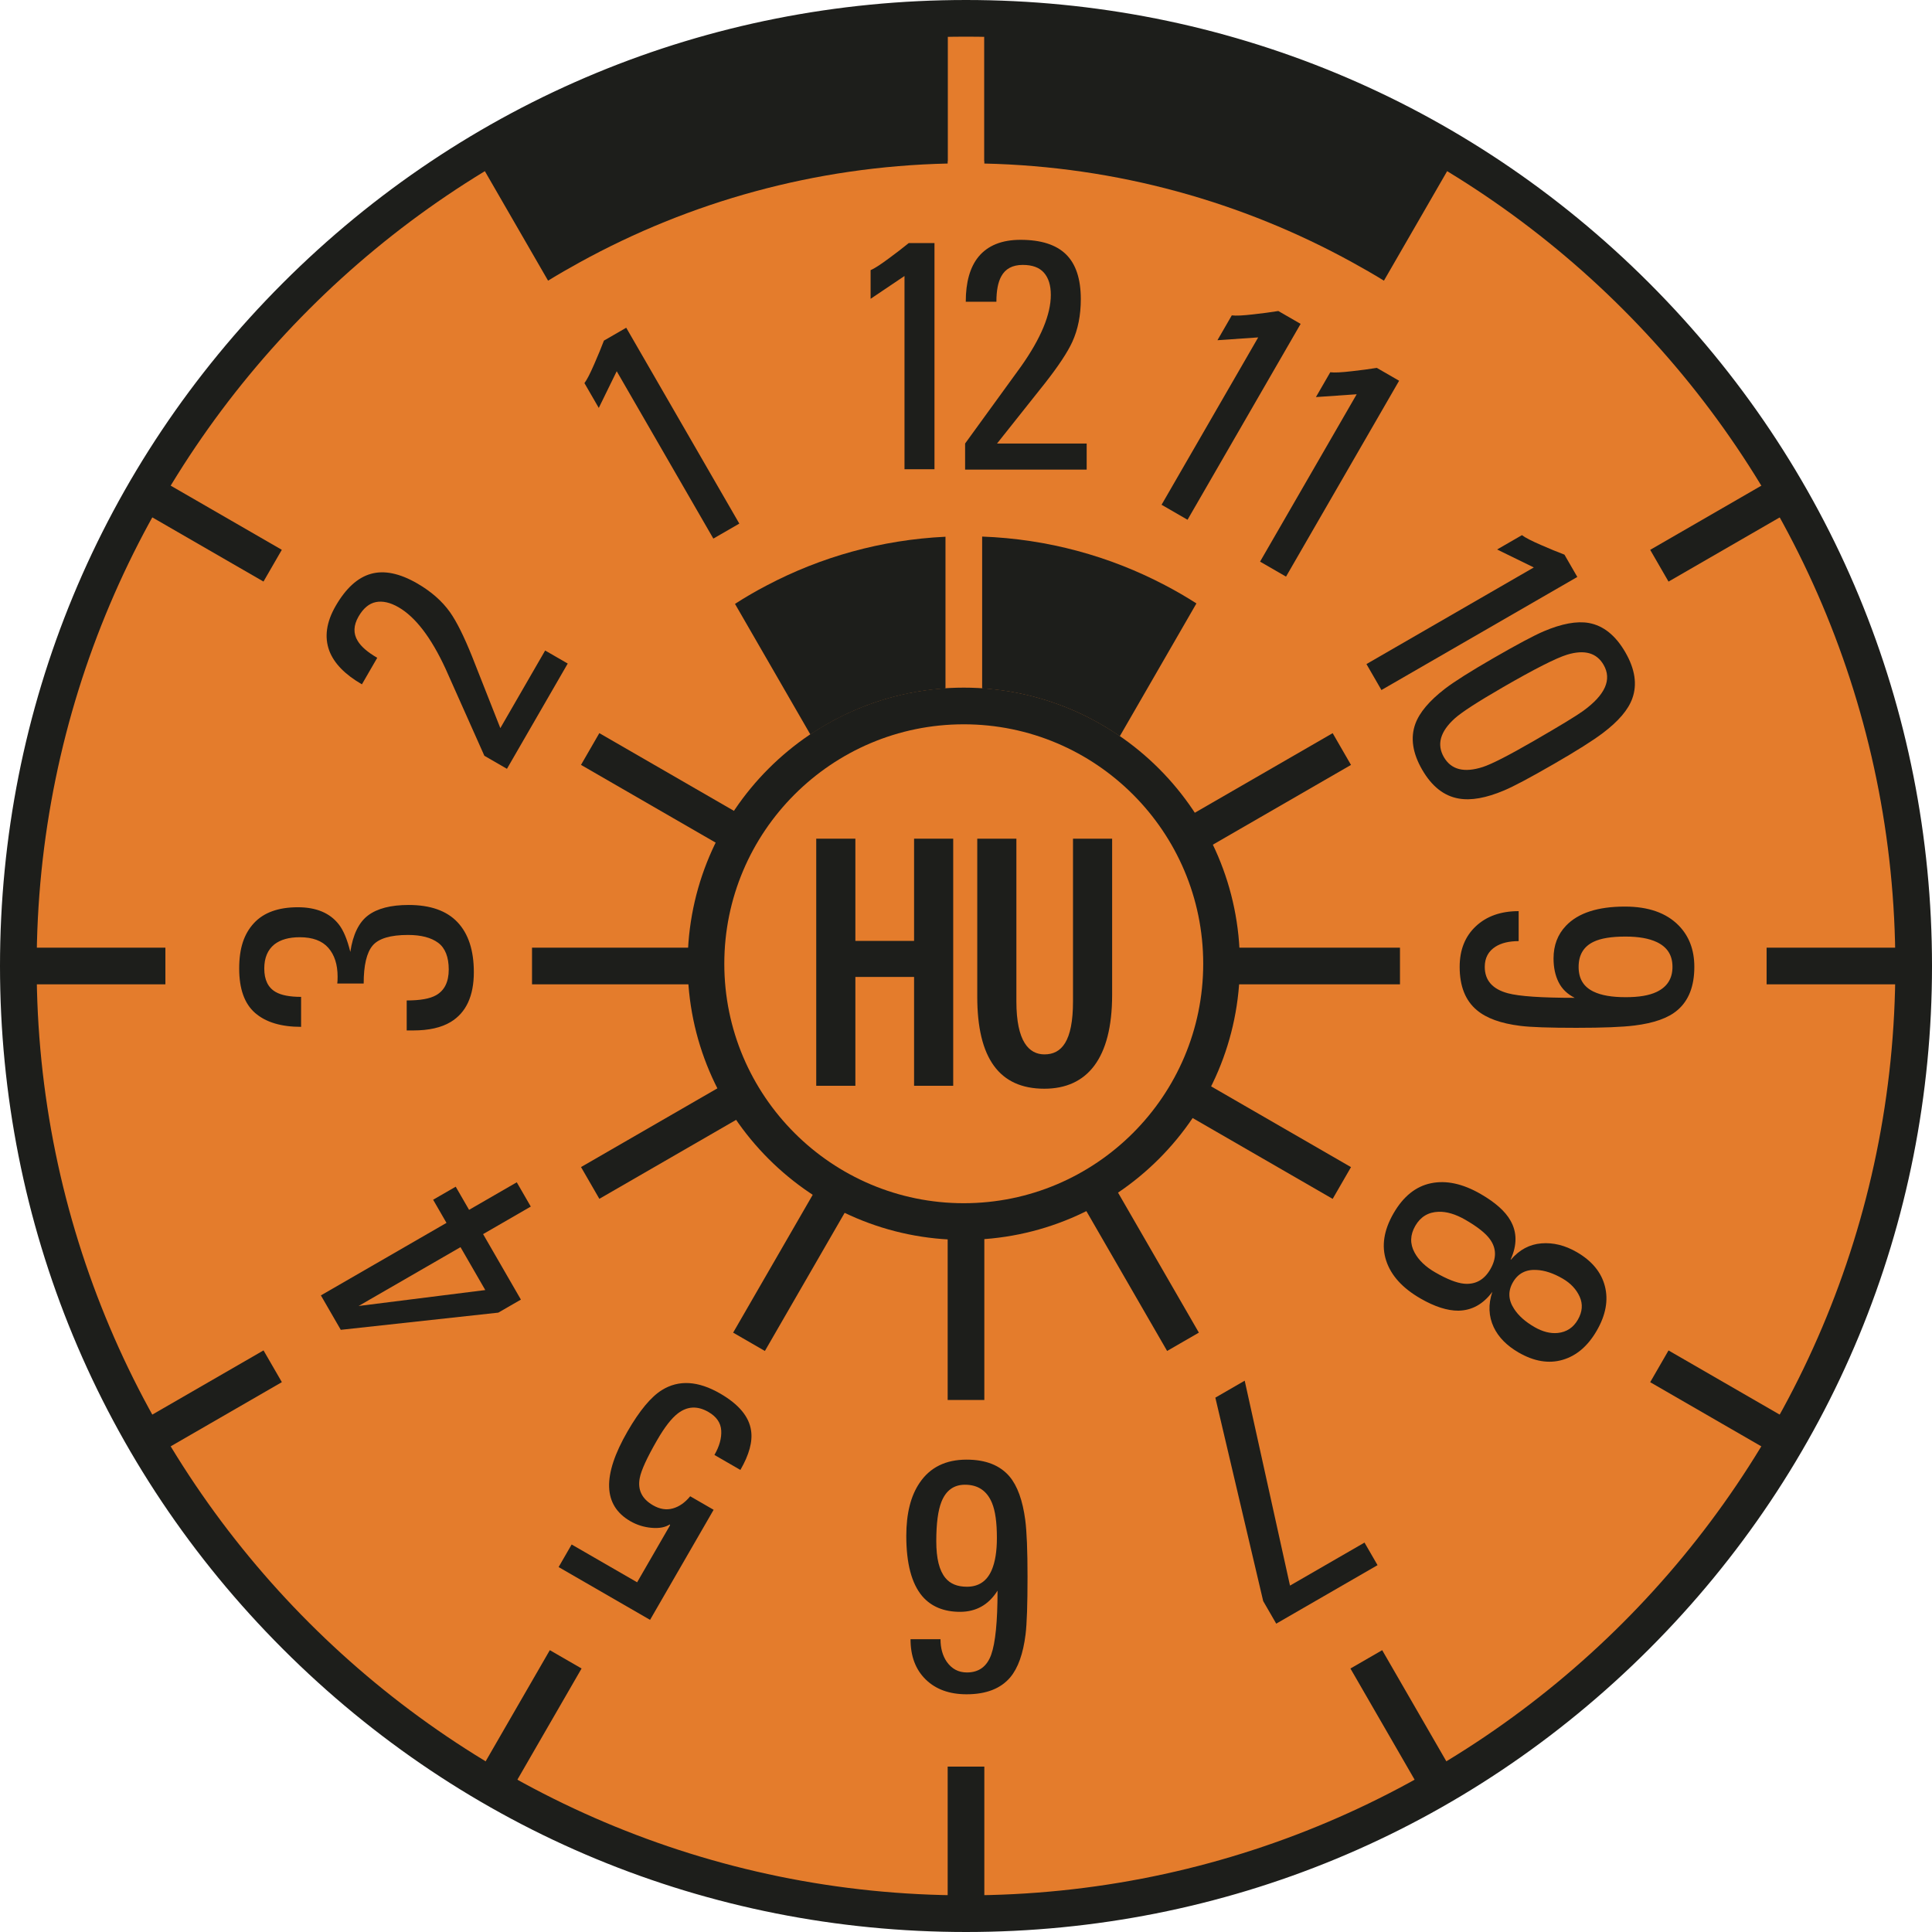 <?xml version="1.0" encoding="UTF-8"?>
<svg id="uuid-2ceb70cf-75cd-4290-91e5-47488d463fa7" data-name="Ebene 2" xmlns="http://www.w3.org/2000/svg" viewBox="0 0 3794 3794">
  <defs>
    <style>
      .uuid-b785144b-ce20-449c-af2f-6c945146aedc {
        fill: #1d1e1b;
      }

      .uuid-b785144b-ce20-449c-af2f-6c945146aedc, .uuid-f6580935-5ac6-4914-8e34-fbd32bcefe6d {
        stroke-width: 0px;
      }

      .uuid-f6580935-5ac6-4914-8e34-fbd32bcefe6d {
        fill: #e47c2c;
      }
    </style>
  </defs>
  <g id="uuid-607f2691-24c9-4843-8434-0cea0b240f34" data-name="Ebene 1">
    <g>
      <circle class="uuid-f6580935-5ac6-4914-8e34-fbd32bcefe6d" cx="1897" cy="1897" r="1861"/>
      <path class="uuid-b785144b-ce20-449c-af2f-6c945146aedc" d="m1897,3794c-506.71,0-983.09-197.32-1341.38-555.62C197.32,2880.09,0,2403.71,0,1897S197.32,913.91,555.62,555.62,1390.29,0,1897,0s983.09,197.32,1341.39,555.62,555.62,834.68,555.62,1341.38-197.32,983.09-555.62,1341.38c-358.3,358.3-834.68,555.62-1341.39,555.62Zm0-3722C890.69,72,72,890.7,72,1897s818.69,1825,1825,1825,1825-818.7,1825-1825S2903.31,72,1897,72Z"/>
      <g>
        <path class="uuid-b785144b-ce20-449c-af2f-6c945146aedc" d="m2349.51,1184.99l-150.48,260.8c-19.76-13.6-40.4-25.92-61.92-36.88-63.36-32.16-133.84-52.24-208.4-57.04v-298.16c128.96,4.72,250.56,38.56,358.56,95.2,21.28,11.12,42.08,23.12,62.24,36.08Z"/>
        <path class="uuid-b785144b-ce20-449c-af2f-6c945146aedc" d="m1856.71,1054.03v297.84c-72.48,4.72-141.04,23.76-202.96,54.4-21.68,10.64-42.48,22.8-62.4,36.08l-148-256.48c20.16-12.96,40.96-25.12,62.24-36.16,105.84-55.84,224.88-89.68,351.12-95.68Z"/>
      </g>
      <g>
        <path class="uuid-b785144b-ce20-449c-af2f-6c945146aedc" d="m2842.3,330.74l-124.56,215.76c-20.48-12.56-41.28-24.56-62.32-36.08-215.36-118.48-461.2-188.08-722.4-193.92V67.38c306.56,5.92,594.8,87.6,846.8,227.12l.16.16c21.04,11.6,41.84,23.68,62.32,36.08Z"/>
        <path class="uuid-b785144b-ce20-449c-af2f-6c945146aedc" d="m1861.02,316.26v.24c-261.2,5.84-507.04,75.44-722.4,193.92-21.04,11.52-41.84,23.52-62.32,36.08l-124.56-215.76c20.48-12.48,41.2-24.48,62.24-36.16q.08,0,.16-.08c252.08-139.52,540.32-221.2,846.88-227.12v248.88Z"/>
      </g>
      <g>
        <path class="uuid-b785144b-ce20-449c-af2f-6c945146aedc" d="m2842.28,335.39l-124.56,215.76c-20.48-12.56-41.28-24.56-62.32-36.08-215.36-118.48-461.2-188.08-722.4-193.92V72.03c306.56,5.92,594.8,87.6,846.8,227.12l.16.16c21.04,11.6,41.84,23.68,62.32,36.08Z"/>
        <path class="uuid-b785144b-ce20-449c-af2f-6c945146aedc" d="m1861,320.91v.24c-261.2,5.84-507.04,75.44-722.4,193.92-21.04,11.52-41.84,23.52-62.32,36.08l-124.56-215.76c20.48-12.48,41.2-24.48,62.24-36.16q.08,0,.16-.08c252.08-139.52,540.32-221.2,846.88-227.12v248.88Z"/>
      </g>
      <rect class="uuid-b785144b-ce20-449c-af2f-6c945146aedc" x="374.38" y="894.3" width="72" height="288.78" transform="translate(-694.35 874.73) rotate(-60)"/>
      <rect class="uuid-b785144b-ce20-449c-af2f-6c945146aedc" x="36" y="1861" width="288.79" height="72"/>
      <rect class="uuid-b785144b-ce20-449c-af2f-6c945146aedc" x="265.98" y="2719.31" width="288.78" height="72" transform="translate(-1322.59 574.26) rotate(-30)"/>
      <rect class="uuid-b785144b-ce20-449c-af2f-6c945146aedc" x="894.3" y="3347.63" width="288.78" height="72" transform="translate(-2410.95 2591.3) rotate(-60)"/>
      <rect class="uuid-b785144b-ce20-449c-af2f-6c945146aedc" x="1861" y="3469.21" width="72" height="288.79"/>
      <rect class="uuid-b785144b-ce20-449c-af2f-6c945146aedc" x="2719.31" y="3239.24" width="72" height="288.78" transform="translate(-1322.67 1830.96) rotate(-30)"/>
      <rect class="uuid-b785144b-ce20-449c-af2f-6c945146aedc" x="3347.63" y="2610.92" width="72" height="288.78" transform="translate(-694.35 4307.98) rotate(-60)"/>
      <rect class="uuid-b785144b-ce20-449c-af2f-6c945146aedc" x="3469.21" y="1861" width="288.79" height="72"/>
      <rect class="uuid-b785144b-ce20-449c-af2f-6c945146aedc" x="3239.24" y="1002.7" width="288.78" height="72" transform="translate(-66.02 1831.03) rotate(-30)"/>
      <rect class="uuid-b785144b-ce20-449c-af2f-6c945146aedc" x="1266.95" y="1387.75" width="72" height="332.55" transform="translate(-694.35 1905.4) rotate(-60)"/>
      <rect class="uuid-b785144b-ce20-449c-af2f-6c945146aedc" x="1044.77" y="1861" width="332.55" height="72"/>
      <rect class="uuid-b785144b-ce20-449c-af2f-6c945146aedc" x="1136.67" y="2203.97" width="332.55" height="72" transform="translate(-945.38 951.49) rotate(-30)"/>
      <rect class="uuid-b785144b-ce20-449c-af2f-6c945146aedc" x="1387.75" y="2455.05" width="332.55" height="72" transform="translate(-1380.3 2591.3) rotate(-60)"/>
      <rect class="uuid-b785144b-ce20-449c-af2f-6c945146aedc" x="1861" y="2416.68" width="72" height="332.55"/>
      <rect class="uuid-b785144b-ce20-449c-af2f-6c945146aedc" x="2203.98" y="2324.77" width="72" height="332.55" transform="translate(-945.41 1453.66) rotate(-30)"/>
      <rect class="uuid-b785144b-ce20-449c-af2f-6c945146aedc" x="2455.05" y="2073.7" width="72" height="332.55" transform="translate(-694.34 3277.33) rotate(-60)"/>
      <rect class="uuid-b785144b-ce20-449c-af2f-6c945146aedc" x="2416.68" y="1861" width="332.55" height="72"/>
      <rect class="uuid-b785144b-ce20-449c-af2f-6c945146aedc" x="2324.77" y="1518.03" width="332.55" height="72" transform="translate(-443.28 1453.77) rotate(-30)"/>
      <path class="uuid-b785144b-ce20-449c-af2f-6c945146aedc" d="m1892.6,2434.82c-298.98,0-542.23-243.24-542.23-542.23s243.24-542.23,542.23-542.23,542.23,243.24,542.23,542.23-243.24,542.23-542.23,542.23Zm0-1012.45c-259.29,0-470.23,210.94-470.23,470.23s210.94,470.23,470.23,470.23,470.23-210.95,470.23-470.23-210.94-470.23-470.23-470.23Z"/>
      <g>
        <path class="uuid-b785144b-ce20-449c-af2f-6c945146aedc" d="m1835.1,921.51h-58.88v-379.52l-66.56,44.8v-56.32c7.25-2.98,19.2-10.66,35.84-23.04,14.5-10.66,27.52-20.69,39.04-30.08h50.56v444.16Z"/>
        <path class="uuid-b785144b-ce20-449c-af2f-6c945146aedc" d="m1895.25,922.15v-51.2c36.69-50.34,73.38-100.9,110.08-151.68,38.82-55.04,58.24-101.76,58.24-140.16,0-18.77-4.48-33.28-13.44-43.52-8.96-10.24-22.83-15.36-41.6-15.36-20.06,0-34.14,7.47-42.24,22.4-6.4,11.52-9.6,28.16-9.6,49.92h-60.16c0-38.4,8.32-67.84,24.96-88.32,18.34-22.18,45.86-33.28,82.56-33.28,40.1,0,69.86,9.5,89.28,28.48,19.41,18.99,29.12,48.32,29.12,88,0,31.58-5.55,59.52-16.64,83.84-9.39,20.48-27.31,47.58-53.76,81.28-31.58,39.68-62.94,79.15-94.08,118.4h176v51.2h-238.72Z"/>
      </g>
      <path class="uuid-b785144b-ce20-449c-af2f-6c945146aedc" d="m1451.84,1028.23l-50.99,29.44-189.76-328.67-35.24,72.08-28.16-48.77c4.79-6.2,11.3-18.83,19.52-37.87,7.23-16.48,13.48-31.68,18.77-45.57l43.79-25.28,222.08,384.65Z"/>
      <path class="uuid-b785144b-ce20-449c-af2f-6c945146aedc" d="m995.53,1509.77l-44.34-25.6c-25.25-56.94-50.7-114-76.32-171.17-28.26-61.14-59.01-101.32-92.26-120.52-16.26-9.38-31.06-12.76-44.42-10.12-13.34,2.64-24.71,12.09-34.09,28.34-10.03,17.38-10.6,33.3-1.72,47.78,6.77,11.3,19.59,22.4,38.43,33.27l-30.09,52.1c-33.25-19.2-54.59-41.12-64-65.77-10.04-26.98-5.89-56.36,12.45-88.14,20.05-34.72,43.16-55.75,69.31-63.07,26.14-7.32,56.4-1.06,90.77,18.78,27.34,15.79,48.77,34.57,64.29,56.33,13.04,18.37,27.55,47.44,43.51,87.2,18.57,47.19,37.08,94.09,55.5,140.68l88-152.42,44.34,25.6-119.36,206.73Z"/>
      <path class="uuid-b785144b-ce20-449c-af2f-6c945146aedc" d="m662.33,1931.39c.43-2.98.64-7.46.64-13.45,0-23.89-6.08-42.77-18.24-56.64-12.16-13.86-30.82-20.8-56-20.8-21.33,0-37.97,4.7-49.92,14.08-13.22,10.67-19.84,26.47-19.84,47.36,0,22.2,7.47,37.55,22.4,46.09,11.1,6.4,27.74,9.6,49.92,9.6v58.88c-39.25,0-69.33-9.06-90.24-27.2-20.9-18.12-31.36-47.25-31.36-87.36s9.6-68.05,28.8-88.95,48-31.36,86.4-31.36c36.27,0,63.15,11.3,80.64,33.92,8.96,11.52,16.43,29.44,22.4,53.75,5.12-34.12,16.75-58.02,34.88-71.67,18.14-13.66,44.7-20.48,79.68-20.48,42.67,0,74.67,11.31,96,33.92,21.34,22.62,32,55.26,32,97.92,0,46.94-15.14,79.58-45.44,97.92-18.34,11.09-42.88,16.64-73.6,16.64h-12.8v-58.89c26.46,0,45.66-3.41,57.6-10.23,16.64-9.38,24.96-26.24,24.96-50.56s-6.93-42.23-20.8-52.48c-13.86-10.24-33.6-15.36-59.2-15.36-34.56,0-57.7,6.94-69.44,20.8-11.73,13.87-17.6,38.73-17.6,74.56h-51.84Z"/>
      <path class="uuid-b785144b-ce20-449c-af2f-6c945146aedc" d="m1022.91,2552.11l-44.34,25.6-309.37,33.76-39.04-67.61,246.65-142.41-26.24-45.45,44.34-25.6,26.24,45.45,93.67-54.09,27.52,47.66-93.66,54.08,74.24,128.59Zm-118.58-102.99l-200.09,115.52,248.73-31.27-48.64-84.25Z"/>
      <path class="uuid-b785144b-ce20-449c-af2f-6c945146aedc" d="m1096.98,3077.37l25.6-44.34,128.59,74.23,64.64-111.96-.47-1.75c-8.75,5.78-20.65,8.04-35.67,6.75-15.02-1.28-29-5.65-41.94-13.12-53.57-30.93-55.41-89.63-5.49-176.1,23.68-41.02,46.25-68.14,67.68-81.38,32.95-20.39,71.05-18.11,114.28,6.86,36.58,21.12,56.82,45.38,60.72,72.75,3.3,21.59-3.7,47.37-20.98,77.3l-50.99-29.44c9.82-17,14.27-33.03,13.35-48.09-.91-15.06-9.31-27.18-25.2-36.35-21.42-12.37-41.46-11.38-60.1,2.98-12.42,9.58-25.89,26.92-40.4,52.05-20.05,34.73-31.49,59.66-34.31,74.79-4.44,23.05,4.24,40.88,26.04,53.46,13.3,7.68,26.28,9.74,38.91,6.21,12.65-3.55,24.02-11.52,34.13-23.91l46,26.56-124.8,216.16-179.58-103.68Z"/>
      <path class="uuid-b785144b-ce20-449c-af2f-6c945146aedc" d="m2017.83,3096.15c0,54.61-1.28,92.37-3.84,113.27-4.69,37.98-14.72,66.14-30.08,84.48-18.77,22.18-47.36,33.28-85.76,33.28-33.7,0-60.48-9.71-80.32-29.12s-29.76-45.75-29.76-79.03h58.88c0,17.48,4.06,32.2,12.16,44.16,9.82,14.08,23.04,21.12,39.68,21.12,23.47,0,39.36-11.64,47.68-34.89s12.48-65.17,12.48-125.75c-17.49,27.73-42.02,41.59-73.6,41.59s-56.74-10.23-74.24-30.72c-20.9-24.75-31.36-64.22-31.36-118.4,0-43.95,8.75-78.73,26.24-104.32,20.48-30.3,51.2-45.44,92.16-45.44,37.55,0,65.71,11.09,84.48,33.28,15.36,18.34,25.6,46.72,30.72,85.12,2.99,23.04,4.48,60.16,4.48,111.36Zm-122.88-180.48c-21.76,0-37.12,11.09-46.08,33.28-6.82,17.05-10.24,42.88-10.24,77.44s5.98,57.81,17.92,72.31c9.39,11.52,23.47,17.28,42.24,17.28,23.04,0,39.26-10.88,48.64-32.64,6.83-15.78,10.24-36.91,10.24-63.36,0-30.3-3.2-53.12-9.6-68.48-9.81-23.9-27.52-35.84-53.12-35.84Z"/>
      <path class="uuid-b785144b-ce20-449c-af2f-6c945146aedc" d="m2705.18,3073.6l-198.97,114.88-25.6-44.34-93.95-399.51,57.64-33.28,88.95,402.4,146.32-84.48,25.6,44.34Z"/>
      <path class="uuid-b785144b-ce20-449c-af2f-6c945146aedc" d="m2789.36,2549.85c-35.11-20.27-57.48-44.89-67.1-73.84-9.64-28.97-4.86-60.08,14.34-93.34,19.2-33.25,43.75-52.96,73.66-59.09,29.89-6.14,62.39.92,97.5,21.2,28.83,16.64,48.33,34.05,58.52,52.26,12.97,22.75,13.06,48.19.29,76.28l.55.32c16.66-19.46,36.6-30.11,59.84-31.96,23.23-1.86,46.31,3.83,69.22,17.05,29.94,17.28,48.42,39.66,55.47,67.13,7.05,27.46,1.73,56.53-15.98,87.2-17.49,30.3-39.86,49.41-67.1,57.34-27.23,7.92-56.01,3.14-86.3-14.35-23.27-13.44-39.58-30-48.91-49.67-10.18-21.65-11.08-44.83-2.71-69.55-17.9,24.15-40.04,36.49-66.45,37.02-21.8.21-46.76-7.79-74.83-23.99Zm28.88-51.31c23.28,13.44,42.14,20.88,56.59,22.32,22.43,2.11,39.72-7.37,51.88-28.43,12.38-21.43,12.11-41.04-.77-58.82-8.47-11.8-24.53-24.51-48.17-38.16-19.22-11.1-36.87-16.37-52.96-15.8-20.11.7-35.29,9.92-45.53,27.66-10.23,17.74-10.71,35.2-1.42,52.39,8.08,15.01,21.55,27.96,40.39,38.84Zm195.12,107.48c15.88,9.17,31.14,13.05,45.75,11.63,17.31-1.83,30.45-10.5,39.41-26.02,8.97-15.52,10.16-30.6,3.58-45.23-6.58-14.64-17.81-26.54-33.7-35.71-18.11-10.45-35.06-16.06-50.88-16.81-20.95-1.27-36.44,6.79-46.46,24.16-10.03,17.36-9.27,34.8,2.3,52.32,8.56,13.32,21.9,25.21,40.01,35.66Z"/>
      <path class="uuid-b785144b-ce20-449c-af2f-6c945146aedc" d="m3096.2,2018.4c-53.77,0-90.67-1.28-110.72-3.84-37.98-4.7-66.35-14.94-85.12-30.72-22.62-18.78-33.92-47.15-33.92-85.12,0-33.28,10.56-59.84,31.69-79.68,21.12-19.84,49.17-29.77,84.16-29.77v58.88c-18.78,0-33.92,3.62-45.44,10.88-14.08,8.96-21.12,22.18-21.12,39.68,0,26.45,15.14,43.73,45.45,51.84,22.18,5.97,65.91,8.96,131.2,8.96-14.51-7.26-25.06-17.5-31.67-30.72-6.62-13.23-9.92-28.8-9.92-46.72,0-25.6,8.09-46.94,24.31-64,23.89-25.18,62.5-37.76,115.84-37.76,46.08,0,81.28,12.37,105.6,37.12,20.48,20.9,30.72,48,30.72,81.28,0,37.97-11.1,66.34-33.28,85.12-17.91,15.36-46.08,25.38-84.48,30.08-23.91,2.98-61.66,4.48-113.28,4.48Zm96-179.2c-27.74,0-48.64,3.41-62.72,10.24-19.63,9.38-29.44,25.81-29.44,49.28s9.8,39.25,29.44,48.64c14.93,7.25,35.84,10.88,62.72,10.88s46.29-3.41,60.8-10.23c20.91-9.82,31.36-26.24,31.36-49.28s-10.23-38.83-30.72-48.64c-15.36-7.26-35.84-10.88-61.44-10.88Z"/>
      <g>
        <path class="uuid-b785144b-ce20-449c-af2f-6c945146aedc" d="m2712.82,1355.07l-29.44-50.99,328.67-189.76-72.08-35.25,48.77-28.16c6.21,4.79,18.84,11.3,37.88,19.52,16.48,7.23,31.68,13.49,45.58,18.77l25.27,43.79-384.65,222.08Z"/>
        <path class="uuid-b785144b-ce20-449c-af2f-6c945146aedc" d="m3051.56,1500.18c-46.56,26.88-79.16,44.22-97.81,52.03-35.23,14.92-64.92,20.23-89.07,15.95-28.98-4.95-52.95-23.87-71.94-56.75-18.77-32.52-23.25-62.45-13.41-89.8,8.2-22.48,27.66-45.53,58.35-69.16,18.46-14.11,49.87-33.96,94.2-59.56,47.29-27.3,80.63-45.07,100.02-53.31,35.23-14.92,64.62-20.32,88.2-16.19,28.59,5.16,52.51,24.38,71.71,57.62,18.98,32.89,23.55,63.01,13.73,90.36-7.84,22.27-27.22,45.02-58.12,68.29-19.2,14.53-51.16,34.71-95.86,60.52Zm-100.22-150.55c-49.52,28.59-81.07,49.03-94.67,61.31-28.47,25.79-35.55,51.06-21.25,75.83,14.29,24.75,39.72,31.25,76.3,19.5,17.44-5.62,50.91-22.73,100.43-51.33,51.35-29.65,83.62-49.27,96.82-58.86,43.41-31.47,56.8-61.61,40.16-90.44-13.65-23.64-37.47-30.34-71.45-20.08-21.77,6.66-63.89,28.02-126.33,64.06Z"/>
      </g>
      <g>
        <path class="uuid-b785144b-ce20-449c-af2f-6c945146aedc" d="m2332.04,1020.68l-50.99-29.44,189.77-328.67-80.05,5.52,28.16-48.78c7.77,1.05,21.96.38,42.55-2.03,17.89-1.98,34.18-4.16,48.85-6.53l43.79,25.28-222.08,384.66Z"/>
        <path class="uuid-b785144b-ce20-449c-af2f-6c945146aedc" d="m2525.46,1132.35l-50.99-29.44,189.76-328.67-80.04,5.52,28.16-48.77c7.77,1.05,21.96.38,42.56-2.03,17.88-1.98,34.18-4.16,48.85-6.53l43.78,25.28-222.08,384.65Z"/>
      </g>
      <g>
        <path class="uuid-b785144b-ce20-449c-af2f-6c945146aedc" d="m1679.76,1646.97v200.73h115.27v-200.73h76.85v485.26h-76.85v-213.74h-115.27v213.74h-76.85v-485.26h76.85Z"/>
        <path class="uuid-b785144b-ce20-449c-af2f-6c945146aedc" d="m1995.95,1646.97v319.71c0,78.66,24.72,103.89,55.12,103.89,33.29,0,56.05-24.95,56.05-103.89v-319.71h76.85v306.69c0,125.48-49.39,184.33-133.11,184.33-88.62,0-131.76-60.06-131.76-180.8v-310.21h76.85Z"/>
      </g>
    </g>
  </g>
</svg>